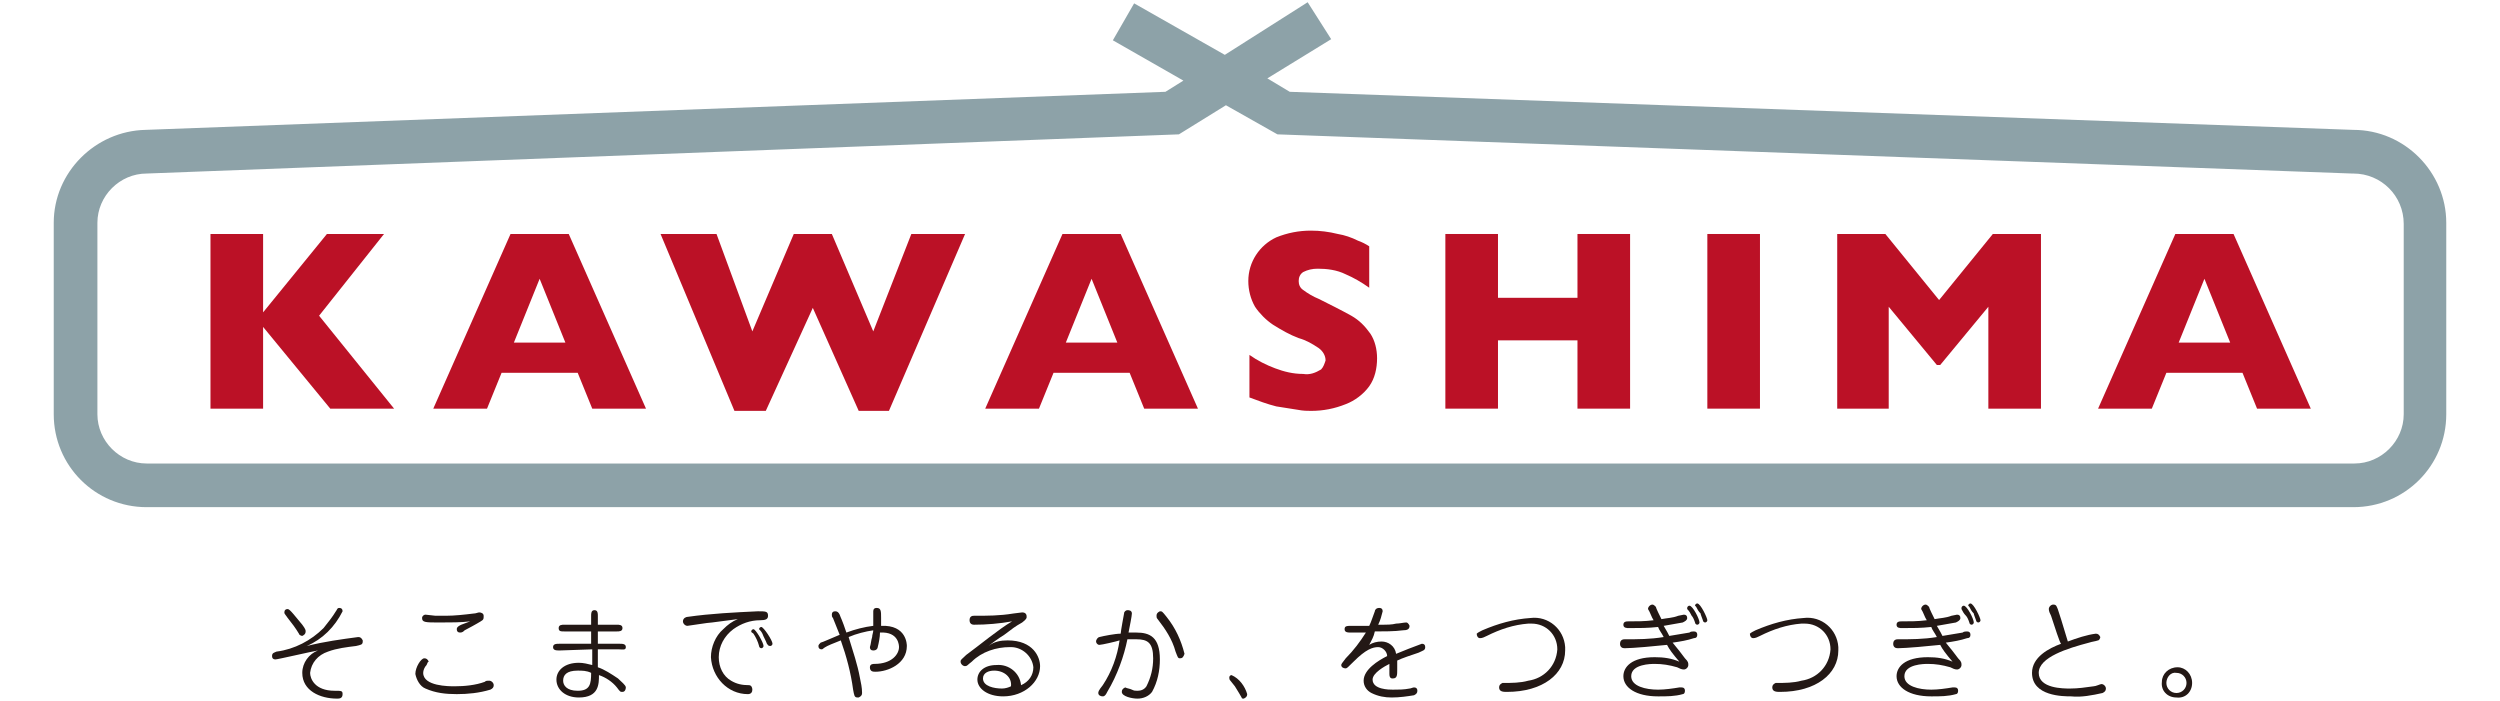 <?xml version="1.0" encoding="utf-8"?>
<!-- Generator: Adobe Illustrator 23.0.4, SVG Export Plug-In . SVG Version: 6.00 Build 0)  -->
<svg version="1.1" id="レイヤー_1" xmlns="http://www.w3.org/2000/svg" xmlns:xlink="http://www.w3.org/1999/xlink" x="0px"
	 y="0px" viewBox="0 0 223.3 62.6" style="enable-background:new 0 0 223.3 62.6;" xml:space="preserve">
<style type="text/css">
	.st0{fill:#BB1126;}
	.st1{fill:#8DA2A8;}
	.st2{fill:#231815;}
</style>
<title>logo</title>
<g id="グループ化_79">
	<g id="グループ化_61">
		<g id="グループ化_52">
			<path id="パス_64" class="st0" d="M35.2,36.5h-5.7l-6-7.3v7.3h-4.7V20.9h4.7v7l5.7-7h5.1l-5.8,7.3L35.2,36.5z"/>
		</g>
		<g id="グループ化_53">
			<path id="パス_65" class="st0" d="M57.7,36.5h-4.8l-1.3-3.2h-6.8l-1.3,3.2h-4.8l6.9-15.6h5.2L57.7,36.5z M50.5,30.6l-2.3-5.7
				l-2.3,5.7L50.5,30.6z"/>
		</g>
		<g id="グループ化_54">
			<path id="パス_66" class="st0" d="M86.2,20.9l-6.8,15.8h-2.7l-4.1-9.2l-4.2,9.2h-2.8l-6.6-15.8H64l3.2,8.7l3.7-8.7h3.4l3.7,8.7
				l3.4-8.7H86.2z"/>
		</g>
		<g id="グループ化_55">
			<path id="パス_67" class="st0" d="M107,36.5h-4.8l-1.3-3.2h-6.8l-1.3,3.2h-4.8l6.9-15.6h5.2L107,36.5z M99.8,30.6l-2.3-5.7
				l-2.3,5.7H99.8z"/>
		</g>
		<g id="グループ化_56">
			<path id="パス_68" class="st0" d="M123,32c0,0.9-0.2,1.8-0.7,2.5c-0.5,0.7-1.3,1.3-2.1,1.6c-1,0.4-2,0.6-3.1,0.6
				c-0.3,0-0.7,0-1.2-0.1c-0.6-0.1-1.3-0.2-1.9-0.3c-0.8-0.2-1.6-0.5-2.4-0.8v-3.8c0.7,0.5,1.5,0.9,2.3,1.2c0.8,0.3,1.6,0.5,2.5,0.5
				c0.6,0.1,1.1-0.1,1.6-0.4c0.2-0.2,0.3-0.5,0.4-0.8c0-0.4-0.2-0.8-0.6-1.1c-0.6-0.4-1.1-0.7-1.8-0.9c-0.8-0.3-1.5-0.7-2.3-1.2
				c-0.6-0.4-1.2-1-1.6-1.6c-0.4-0.7-0.6-1.5-0.6-2.3c0-1.7,1-3.2,2.5-3.9c1-0.4,2-0.6,3.1-0.6c0.8,0,1.6,0.1,2.4,0.3
				c0.6,0.1,1.2,0.3,1.8,0.6c0.3,0.1,0.7,0.3,1,0.5v3.7c-0.7-0.5-1.4-0.9-2.1-1.2c-0.8-0.4-1.7-0.5-2.5-0.5c-0.5,0-0.9,0.1-1.3,0.3
				c-0.3,0.2-0.4,0.5-0.4,0.8c0,0.3,0.1,0.6,0.4,0.8c0.4,0.3,0.9,0.6,1.4,0.8c1,0.5,2,1,2.9,1.5c0.7,0.4,1.2,0.9,1.7,1.6
				C122.8,30.4,123,31.2,123,32z"/>
		</g>
		<g id="グループ化_57">
			<path id="パス_69" class="st0" d="M145.6,36.5h-4.7v-6.1h-7.1v6.1h-4.7V20.9h4.7v5.7h7.1v-5.7h4.7L145.6,36.5z"/>
		</g>
		<g id="グループ化_58">
			<path id="パス_70" class="st0" d="M157.2,36.5h-4.7V20.9h4.7V36.5z"/>
		</g>
		<g id="グループ化_59">
			<path id="パス_71" class="st0" d="M182.3,36.5h-4.7v-9.1l-4.3,5.2H173l-4.3-5.2v9.1h-4.6V20.9h4.3l4.8,5.9l4.8-5.9h4.3
				L182.3,36.5z"/>
		</g>
		<g id="グループ化_60">
			<path id="パス_72" class="st0" d="M206.4,36.5h-4.8l-1.3-3.2h-6.8l-1.3,3.2h-4.8l6.9-15.6h5.2L206.4,36.5z M199.2,30.6
				l-2.3-5.7l-2.3,5.7H199.2z"/>
		</g>
	</g>
	<g id="グループ化_62">
		<path id="パス_73" class="st1" d="M210.2,45.3H13.1c-4.6,0-8.3-3.7-8.3-8.3V19.9c0-4.5,3.7-8.2,8.2-8.3l91.1-3.4l1.6-1l-6.3-3.6
			l1.9-3.3l8.1,4.6l7.4-4.7l2.1,3.3L113.2,7l2,1.2l95,3.4c4.6,0,8.3,3.8,8.3,8.3V37C218.5,41.6,214.8,45.3,210.2,45.3z M13.1,15.5
			c-2.4,0-4.4,2-4.4,4.4V37c0,2.4,2,4.4,4.4,4.4h197.2c2.4,0,4.4-2,4.4-4.4V20c0-2.5-2-4.5-4.5-4.5h-0.1l-96-3.5l-4.6-2.6l-4.2,2.6
			L13.1,15.5z"/>
	</g>
	<g id="グループ化_78">
		<g id="グループ化_63">
			<path id="パス_74" class="st2" d="M32,56.9c0.2,0,0.3,0.1,0.4,0.3c0,0,0,0,0,0.1c0,0.3-0.2,0.3-0.6,0.4
				c-0.8,0.1-1.7,0.2-2.5,0.5c-0.9,0.3-1.5,1-1.6,1.9c0,0.5,0.4,1.6,2.2,1.6c0.6,0,0.7,0,0.7,0.3c0,0.4-0.3,0.4-0.5,0.4
				c-1.5,0-3.1-0.7-3.1-2.3c0-0.9,0.6-1.7,1.4-2c-0.6,0.1-3.6,0.8-3.8,0.8c-0.2,0-0.3-0.1-0.3-0.3c0,0,0,0,0,0
				c0-0.3,0.2-0.3,0.4-0.4c1.6-0.2,3.1-1,4.2-2.1c0.4-0.5,0.8-1,1.1-1.5c0.1-0.1,0.1-0.3,0.3-0.3c0.2,0,0.3,0.1,0.3,0.3c0,0,0,0,0,0
				c-0.7,1.4-1.8,2.5-3.2,3.1C29,57.3,30.5,57.1,32,56.9z M25.4,54.7c0-0.2,0.1-0.3,0.3-0.3c0.2,0,0.7,0.7,1.3,1.4
				c0.3,0.4,0.3,0.5,0.3,0.6c0,0.2-0.1,0.3-0.3,0.4c0,0,0,0,0,0c-0.1,0-0.3-0.1-0.3-0.2c-0.3-0.5-0.6-0.9-1-1.4
				C25.4,54.8,25.4,54.8,25.4,54.7L25.4,54.7z"/>
		</g>
		<g id="グループ化_64">
			<path id="パス_75" class="st2" d="M38.1,59.4c-0.2,0.2-0.3,0.5-0.3,0.7c0,1.2,2.3,1.2,2.8,1.2c0.9,0,1.9-0.1,2.7-0.4
				c0.1-0.1,0.2-0.1,0.4-0.1c0.2,0,0.4,0.2,0.4,0.4c0,0.2-0.1,0.3-0.3,0.4c-1,0.3-2,0.4-3,0.4c-1,0-1.9-0.1-2.8-0.5
				c-0.5-0.2-0.8-0.8-0.9-1.3c0-0.6,0.5-1.4,0.8-1.4c0.2,0,0.3,0.1,0.4,0.3C38.2,59.1,38.2,59.2,38.1,59.4z M39.3,55.6
				c-1.3,0-1.6,0-1.6-0.4c0-0.2,0.2-0.3,0.3-0.3c0,0,0,0,0,0c0.1,0,0.8,0.1,0.9,0.1c0.2,0,0.5,0,0.9,0c0.8,0,1.7-0.1,2.5-0.2
				c0.2,0,0.4-0.1,0.5-0.1c0.2,0,0.4,0.1,0.4,0.3c0,0,0,0,0,0.1c0,0.3-0.1,0.3-0.6,0.6c0,0-0.7,0.4-1.1,0.6
				c-0.1,0.1-0.2,0.2-0.4,0.2c-0.2,0-0.3-0.1-0.3-0.3c0,0,0,0,0,0c0-0.2,0.2-0.3,0.4-0.4c0.3-0.1,0.5-0.2,0.8-0.3
				C41.2,55.6,40.2,55.6,39.3,55.6z"/>
		</g>
		<g id="グループ化_65">
			<path id="パス_76" class="st2" d="M50,58.1c-0.3,0-0.6,0-0.6-0.3s0.3-0.3,0.6-0.3l2.8,0l0-1.1l-2.4,0c-0.3,0-0.5,0-0.5-0.3
				s0.3-0.3,0.5-0.3l2.4,0l0-0.8c0-0.2,0-0.5,0.3-0.5s0.3,0.3,0.3,0.5v0.8l1.7,0c0.2,0,0.5,0,0.5,0.3c0,0.3-0.3,0.3-0.5,0.3l-1.7,0
				l0,1.1l1.9,0c0.3,0,0.6,0,0.6,0.3S55.6,58,55.3,58l-1.9,0l0,1.6c0.6,0.2,1.2,0.6,1.8,1c0.3,0.3,0.7,0.6,0.7,0.8
				c0,0.2-0.1,0.4-0.3,0.4c0,0,0,0,0,0c-0.2,0-0.2,0-0.5-0.4c-0.4-0.5-1-0.9-1.6-1.1c0,0.8,0,2-1.8,2c-1.2,0-2-0.7-2-1.6
				c0-0.8,0.7-1.5,2-1.5c0.4,0,0.8,0.1,1.2,0.2l0-1.4L50,58.1z M51.6,59.9c-1,0-1.3,0.4-1.3,0.9c0,0.4,0.3,0.9,1.3,0.9
				c1.1,0,1.2-0.6,1.2-1.6C52.4,59.9,52,59.9,51.6,59.9z"/>
		</g>
		<g id="グループ化_66">
			<path id="パス_77" class="st2" d="M63.6,55.6c-0.3,0-2.1,0.3-2.2,0.3c-0.2,0-0.4-0.2-0.4-0.4v0c0-0.3,0.3-0.4,0.4-0.4
				c2.1-0.3,4.2-0.4,6.3-0.5c0.7,0,0.9,0,0.9,0.4c0,0.3-0.2,0.4-0.7,0.4c-0.9,0-1.7,0.3-2.4,0.8c-0.8,0.6-1.3,1.5-1.3,2.5
				c0,0.9,0.4,1.7,1.1,2.1c0.5,0.3,1,0.4,1.6,0.4c0.2,0,0.3,0.2,0.3,0.4c0,0.2-0.1,0.4-0.4,0.4c-1.8,0-3.2-1.5-3.3-3.3
				c0-0.9,0.4-1.9,1.1-2.5c0.4-0.4,0.8-0.7,1.3-0.9C65.2,55.4,64.4,55.5,63.6,55.6z M67.1,56.4c0-0.1,0.1-0.2,0.2-0.2
				c0.2,0,0.9,1.2,0.9,1.5c0,0.1-0.1,0.2-0.2,0.2c-0.1,0-0.2-0.1-0.2-0.2c-0.1-0.4-0.3-0.8-0.5-1.1C67.2,56.5,67.1,56.5,67.1,56.4z
				 M67.8,56.2c0-0.1,0.1-0.2,0.2-0.2c0,0,0,0,0,0c0.2,0,1,1.2,1,1.5c0,0.1-0.1,0.2-0.2,0.2c-0.2,0-0.2-0.1-0.3-0.2
				c-0.1-0.3-0.3-0.6-0.4-0.9C68,56.4,67.9,56.3,67.8,56.2L67.8,56.2z"/>
		</g>
		<g id="グループ化_67">
			<path id="パス_78" class="st2" d="M78.4,57.8c0,0.1-0.1,0.3-0.4,0.3c-0.2,0-0.3-0.1-0.3-0.3c0,0,0,0,0,0
				c0.1-0.3,0.1-0.6,0.2-0.9c0-0.2,0.1-0.4,0.1-0.6c-0.7,0.1-1.5,0.3-2.2,0.6c0.4,1.3,0.8,2.5,1,3.6c0.1,0.5,0.2,0.9,0.2,1.4
				c0,0.2-0.1,0.3-0.3,0.4c0,0,0,0-0.1,0c-0.3,0-0.3-0.2-0.4-0.7c-0.2-1.5-0.6-3-1.1-4.4c-0.2,0.1-0.8,0.3-1.2,0.5S73.5,58,73.4,58
				c-0.2,0-0.3-0.1-0.3-0.3c0,0,0,0,0,0c0-0.1,0.1-0.2,0.2-0.3c0.1,0,1.2-0.5,1.7-0.7c-0.2-0.5-0.4-1-0.6-1.5
				c-0.1-0.1-0.1-0.2-0.1-0.3c0-0.2,0.1-0.3,0.3-0.3c0,0,0,0,0,0c0.2,0,0.3,0.1,0.4,0.3c0.1,0.3,0.2,0.4,0.6,1.6
				c0.8-0.3,1.6-0.5,2.4-0.6c0-0.4,0-0.7,0-0.8c0-0.1,0-0.5,0-0.5c0-0.2,0.1-0.3,0.3-0.3c0,0,0,0,0,0c0.4,0,0.4,0.3,0.4,0.9
				c0,0.2,0,0.4,0,0.7c2.3-0.1,2.3,1.7,2.3,1.8c0,1.6-1.7,2.3-2.8,2.3c-0.2,0-0.5,0-0.5-0.4c0-0.3,0.3-0.3,0.4-0.3
				c1.6,0,2.2-0.9,2.2-1.5c0-0.1,0-1.4-1.7-1.3C78.6,56.9,78.5,57.4,78.4,57.8z"/>
		</g>
		<g id="グループ化_68">
			<path id="パス_79" class="st2" d="M90,57.2c2.3,0,2.9,1.5,2.9,2.3c0,1.4-1.4,2.7-3.3,2.7c-1.4,0-2.3-0.7-2.3-1.5
				c0-0.7,0.6-1.3,1.7-1.3c1.1-0.1,2.1,0.7,2.2,1.8c0.7-0.3,1.1-0.9,1.1-1.6c-0.1-1-1-1.8-2-1.8c0,0-0.1,0-0.1,0
				c-1.2,0-2.5,0.4-3.4,1.3c-0.4,0.3-0.4,0.4-0.6,0.4c-0.2,0-0.4-0.2-0.4-0.4c0,0,0,0,0,0c0-0.2,0.1-0.2,0.5-0.6
				c1.1-0.8,2.9-2.3,4.1-3c-1.1,0.2-2.3,0.3-3.4,0.3c-0.3,0-0.4-0.2-0.4-0.4c0-0.4,0.3-0.4,0.4-0.4c1.2,0,2.3,0,3.5-0.2
				c0.1,0,0.7-0.1,0.8-0.1c0.4,0,0.4,0.3,0.4,0.4c0,0.1,0,0.2-0.4,0.5c-0.7,0.4-0.8,0.5-1.6,1.1c-0.5,0.3-1.3,0.9-1.4,1
				C88.8,57.3,89.4,57.2,90,57.2z M88.8,59.9c-0.5,0-1,0.2-1,0.7c0,0.7,1,0.9,1.7,0.9c0.3,0,0.6-0.1,0.8-0.2
				C90.4,60.5,89.7,59.9,88.8,59.9C88.8,59.9,88.8,59.9,88.8,59.9L88.8,59.9z"/>
		</g>
		<g id="グループ化_69">
			<path id="パス_80" class="st2" d="M98.9,61.8c-0.1,0.2-0.2,0.4-0.4,0.4c-0.2,0-0.4-0.1-0.4-0.3c0,0,0,0,0,0
				c0-0.1,0-0.2,0.4-0.7c0.8-1.2,1.3-2.6,1.5-4c-0.3,0.1-1.6,0.4-1.8,0.4c-0.2,0-0.3-0.2-0.3-0.3c0,0,0,0,0,0c0-0.2,0.2-0.4,0.3-0.4
				c0.4-0.1,1.4-0.3,1.9-0.3c0-0.2,0.3-1.8,0.3-1.8c0-0.2,0.2-0.3,0.3-0.3c0.1,0,0.4,0,0.4,0.3c0,0.2-0.2,1.2-0.3,1.7
				c0.2,0,0.4,0,0.7,0c1.2,0,2.1,0.4,2.1,2.4c0,1-0.2,2-0.7,2.9c-0.3,0.4-0.8,0.6-1.3,0.6c-0.5,0-1.4-0.2-1.4-0.6
				c0-0.2,0.1-0.3,0.3-0.4c0,0,0,0,0,0c0.2,0.1,0.4,0.1,0.6,0.2c0.2,0.1,0.3,0.1,0.5,0.1c0.3,0,0.6-0.1,0.8-0.4
				c0.4-0.8,0.6-1.6,0.6-2.5c0-1.4-0.5-1.7-1.5-1.7c-0.3,0-0.5,0-0.8,0C100.4,58.6,99.8,60.3,98.9,61.8z M105.4,58.8
				c-0.2,0-0.2-0.1-0.4-0.6c-0.3-1.1-0.9-2-1.6-2.9c-0.1-0.1-0.1-0.2-0.1-0.3c0-0.2,0.1-0.3,0.3-0.4c0,0,0,0,0,0
				c0.2,0,0.2,0,0.6,0.5c0.8,1,1.3,2.1,1.6,3.3C105.7,58.7,105.6,58.8,105.4,58.8z"/>
		</g>
		<g id="グループ化_70">
			<path id="パス_81" class="st2" d="M109.9,60.8c-0.1-0.1-0.1-0.2-0.1-0.3c0-0.1,0.1-0.2,0.2-0.2c0,0,0,0,0,0
				c0.7,0.3,1.2,1,1.4,1.7c0,0.2-0.1,0.3-0.3,0.4c0,0,0,0,0,0c-0.1,0-0.2,0-0.2-0.1c0,0-0.4-0.7-0.6-1
				C110.2,61.2,110,60.9,109.9,60.8z"/>
		</g>
		<g id="グループ化_71">
			<path id="パス_82" class="st2" d="M122.3,57.6c0.3-0.2,0.7-0.3,1.1-0.3c0.6,0,1.2,0.4,1.3,1.1c0.7-0.3,1.5-0.6,2.3-0.9
				c0.2,0,0.3,0.1,0.3,0.3c0,0,0,0,0,0c0,0.3-0.2,0.3-0.6,0.5c-0.6,0.2-1.5,0.5-1.9,0.7c0,0.3,0,0.6,0,0.8c0,0.5,0,0.8-0.4,0.8
				c-0.1,0-0.3,0-0.3-0.4v-0.9c-0.4,0.2-1.5,0.8-1.5,1.4c0,0.9,1.5,0.9,1.8,0.9c0.5,0,1,0,1.5-0.1c0.1,0,0.3-0.1,0.4-0.1
				c0.2,0,0.3,0.1,0.3,0.3c0,0,0,0,0,0c0,0.2-0.1,0.3-0.3,0.4c-0.6,0.1-1.3,0.2-2,0.2c-0.6,0-1.2-0.1-1.8-0.4
				c-0.4-0.2-0.7-0.6-0.7-1.1c0-1,1.3-1.8,2.1-2.2c0-0.4-0.4-0.8-0.8-0.8c0,0,0,0,0,0c-0.5,0-1.1,0.2-2.2,1.3
				c-0.5,0.5-0.6,0.6-0.7,0.6c-0.2,0-0.4-0.1-0.4-0.3c0,0,0,0,0,0c0-0.1,0.1-0.2,0.4-0.6c0.7-0.7,1.3-1.5,1.8-2.3
				c-0.5,0-0.8,0-1.3,0c-0.3,0-0.6,0-0.6-0.3c0-0.3,0.2-0.3,0.7-0.3c0.2,0,1.3,0,1.5,0c0.2-0.4,0.3-0.8,0.5-1.3
				c0-0.1,0.1-0.3,0.4-0.3c0.2,0,0.3,0.1,0.3,0.3c-0.1,0.4-0.2,0.8-0.4,1.2c0.9,0,1.2,0,1.6-0.1c0.3,0,0.7-0.1,0.9-0.1
				s0.3,0.3,0.3,0.3c0,0.3-0.2,0.4-0.6,0.4c-0.7,0.1-1.8,0.1-2.5,0.1C122.7,56.9,122.5,57.2,122.3,57.6z"/>
		</g>
		<g id="グループ化_72">
			<path id="パス_83" class="st2" d="M132.4,56.3c1.4-0.6,2.8-1,4.3-1.1c1.6-0.2,3,1,3.1,2.6c0,0.1,0,0.2,0,0.3
				c0,2.1-2,3.7-5.2,3.7c-0.3,0-0.7,0-0.7-0.4c0-0.2,0.1-0.3,0.3-0.4c0,0,0,0,0.1,0c0.7,0,1.5,0,2.2-0.2c1.4-0.2,2.5-1.3,2.6-2.8
				c0-1.3-1-2.3-2.3-2.3c-0.1,0-0.2,0-0.3,0c-1.3,0.1-2.5,0.5-3.7,1.1c-0.2,0.1-0.4,0.2-0.6,0.2c-0.2,0-0.3-0.2-0.3-0.4
				C132,56.5,132.2,56.4,132.4,56.3z"/>
		</g>
		<g id="グループ化_73">
			<path id="パス_84" class="st2" d="M150.5,58.8c0.3,0.3,0.3,0.4,0.3,0.6c0,0.2-0.2,0.4-0.4,0.4c0,0,0,0,0,0
				c-0.2,0-0.4-0.1-0.6-0.2c-0.7-0.2-1.3-0.3-2-0.3c-0.3,0-2.1,0-2.1,1.1c0,0.9,1.3,1.2,2.4,1.2c0.6,0,1.3-0.1,1.9-0.2
				c0.1,0,0.1,0,0.2,0c0.2,0,0.3,0.1,0.3,0.3c0,0,0,0,0,0c0,0.2-0.1,0.3-0.2,0.3c-0.7,0.2-1.4,0.2-2.2,0.2c-2,0-3.1-0.8-3.1-1.8
				c0-0.8,0.7-1.7,2.8-1.7c0.8,0,1.5,0.1,2.2,0.4c-0.6-0.7-0.9-1.1-1.1-1.5c-0.9,0.1-3.1,0.3-3.8,0.3c-0.2,0-0.4-0.1-0.4-0.4
				c0-0.2,0.1-0.4,0.4-0.4c1.2,0,2.3,0,3.5-0.2c-0.2-0.4-0.4-0.6-0.5-0.9c-0.9,0.1-1.7,0.1-2.6,0.1c-0.2,0-0.5,0-0.5-0.3
				s0.3-0.3,0.4-0.3c0.8,0,1.5,0,2.3-0.1c-0.2-0.3-0.3-0.7-0.5-1c0-0.2,0.2-0.4,0.4-0.4c0.1,0,0.2,0.1,0.3,0.2
				c0,0.1,0.4,0.9,0.5,1.1c0.5-0.1,1-0.1,1.5-0.3c0,0,0.5-0.1,0.5-0.1c0.2,0,0.3,0.1,0.3,0.3c0,0,0,0,0,0c0,0.2-0.2,0.3-0.4,0.4
				c-0.6,0.1-1.1,0.2-1.7,0.3c0.3,0.5,0.4,0.7,0.5,0.9c0.6-0.1,1.2-0.2,1.8-0.3c0.1-0.1,0.3-0.1,0.4-0.1c0.2,0,0.3,0.1,0.3,0.3
				c0,0,0,0,0,0c0,0.2-0.1,0.3-0.3,0.3c-0.6,0.2-1.2,0.3-1.9,0.4C149.9,58,150.2,58.4,150.5,58.8z M150.7,54.4c0,0,0-0.1,0-0.1
				c0-0.1,0.1-0.2,0.2-0.2c0,0,0,0,0,0c0.3,0,0.9,1.2,0.9,1.5c0,0.1-0.1,0.2-0.2,0.2c0,0,0,0,0,0c-0.1,0-0.2-0.1-0.2-0.2
				c-0.1-0.3-0.2-0.5-0.3-0.6C151,54.8,150.9,54.6,150.7,54.4z M151.5,54.2c0,0-0.1-0.1-0.1-0.1c0-0.1,0.1-0.2,0.2-0.2c0,0,0,0,0,0
				c0.3,0,0.9,1.3,0.9,1.5c0,0.1-0.1,0.2-0.2,0.2c-0.1,0-0.2-0.1-0.2-0.2c-0.1-0.3-0.2-0.5-0.2-0.6
				C151.7,54.6,151.6,54.4,151.5,54.2L151.5,54.2z"/>
		</g>
		<g id="グループ化_74">
			<path id="パス_85" class="st2" d="M156.8,56.3c1.4-0.6,2.8-1,4.3-1.1c1.6-0.2,3,1,3.1,2.6c0,0.1,0,0.2,0,0.3
				c0,2.1-2,3.7-5.2,3.7c-0.3,0-0.7,0-0.7-0.4c0-0.2,0.1-0.3,0.3-0.4c0,0,0,0,0.1,0c0.7,0,1.5,0,2.2-0.2c1.4-0.2,2.5-1.3,2.6-2.8
				c0-1.3-1-2.3-2.3-2.3c-0.1,0-0.2,0-0.3,0c-1.3,0.1-2.5,0.5-3.7,1.1c-0.2,0.1-0.4,0.2-0.6,0.2c-0.2,0-0.3-0.2-0.3-0.4
				C156.4,56.5,156.6,56.4,156.8,56.3z"/>
		</g>
		<g id="グループ化_75">
			<path id="パス_86" class="st2" d="M174.9,58.8c0.3,0.3,0.3,0.4,0.3,0.6c0,0.2-0.2,0.4-0.4,0.4c0,0,0,0,0,0
				c-0.2,0-0.4-0.1-0.6-0.2c-0.7-0.2-1.3-0.3-2-0.3c-0.3,0-2.1,0-2.1,1.1c0,0.9,1.3,1.2,2.4,1.2c0.6,0,1.3-0.1,1.9-0.2
				c0.1,0,0.1,0,0.2,0c0.2,0,0.3,0.1,0.3,0.3c0,0,0,0,0,0c0,0.2-0.1,0.3-0.2,0.3c-0.7,0.2-1.4,0.2-2.2,0.2c-2,0-3.1-0.8-3.1-1.8
				c0-0.8,0.7-1.7,2.8-1.7c0.8,0,1.5,0.1,2.2,0.4c-0.6-0.7-0.9-1.1-1.1-1.5c-0.9,0.1-3.1,0.3-3.8,0.3c-0.2,0-0.4-0.1-0.4-0.4
				c0-0.2,0.1-0.4,0.4-0.4c1.2,0,2.3,0,3.5-0.2c-0.2-0.4-0.4-0.6-0.5-0.9c-0.9,0.1-1.7,0.1-2.6,0.1c-0.2,0-0.5,0-0.5-0.3
				s0.3-0.3,0.4-0.3c0.8,0,1.5,0,2.3-0.1c-0.2-0.3-0.3-0.7-0.5-1c0-0.2,0.2-0.4,0.4-0.4c0.1,0,0.2,0.1,0.3,0.2
				c0,0.1,0.4,0.9,0.5,1.1c0.5-0.1,1-0.1,1.5-0.3c0,0,0.5-0.1,0.5-0.1c0.2,0,0.3,0.1,0.3,0.3c0,0,0,0,0,0c0,0.2-0.2,0.3-0.4,0.4
				c-0.6,0.1-1.1,0.2-1.7,0.3c0.3,0.5,0.4,0.7,0.5,0.9c0.6-0.1,1.2-0.2,1.8-0.3c0.1-0.1,0.3-0.1,0.4-0.1c0.2,0,0.3,0.1,0.3,0.3
				c0,0,0,0,0,0c0,0.2-0.1,0.3-0.3,0.3c-0.6,0.2-1.2,0.3-1.9,0.4C174.3,58,174.6,58.4,174.9,58.8z M175.2,54.4c0,0,0-0.1,0-0.1
				c0-0.1,0.1-0.2,0.2-0.2c0,0,0,0,0,0c0.3,0,0.9,1.2,0.9,1.5c0,0.1-0.1,0.2-0.2,0.2c0,0,0,0,0,0c-0.1,0-0.2-0.1-0.2-0.2
				c-0.1-0.3-0.2-0.5-0.3-0.6C175.4,54.8,175.3,54.6,175.2,54.4L175.2,54.4z M175.9,54.2c0,0-0.1-0.1-0.1-0.1c0-0.1,0.1-0.2,0.2-0.2
				c0,0,0,0,0,0c0.3,0,0.9,1.3,0.9,1.5c0,0.1-0.1,0.2-0.2,0.2c-0.1,0-0.2-0.1-0.2-0.2c-0.1-0.3-0.2-0.5-0.2-0.6
				C176.1,54.6,176,54.4,175.9,54.2L175.9,54.2z"/>
		</g>
		<g id="グループ化_76">
			<path id="パス_87" class="st2" d="M183.2,55c-0.1-0.2-0.2-0.4-0.2-0.6c0-0.2,0.2-0.4,0.4-0.4c0.3,0,0.3,0.2,0.4,0.4
				c0.2,0.6,0.3,0.9,0.9,2.9c0.8-0.3,1.7-0.6,2.5-0.7c0.2,0,0.3,0.1,0.4,0.3c0,0,0,0,0,0c0,0.1-0.1,0.3-0.2,0.3
				c-0.3,0.1-0.5,0.1-0.8,0.2c-1.9,0.5-4.5,1.3-4.5,2.7s2.2,1.4,2.8,1.4c0.7,0,1.4-0.1,2.1-0.2c0.2,0,0.6-0.2,0.7-0.2
				c0.2,0,0.4,0.2,0.4,0.4c0,0,0,0,0,0c0,0.2-0.1,0.3-0.3,0.4c-0.9,0.2-1.9,0.4-2.8,0.3c-0.7,0-3.5,0-3.5-2.1c0-1.4,1.5-2.2,2.6-2.6
				C184,57.5,183.5,55.9,183.2,55z"/>
		</g>
		<g id="グループ化_77">
			<path id="パス_88" class="st2" d="M195.8,61c0,0.8-0.6,1.4-1.4,1.3c-0.8,0-1.4-0.6-1.3-1.4c0-0.7,0.6-1.3,1.4-1.3
				C195.2,59.6,195.8,60.2,195.8,61C195.8,61,195.8,61,195.8,61z M193.5,61c0,0.5,0.4,0.9,0.9,0.9c0.5,0,0.9-0.4,0.9-0.9
				c0-0.5-0.4-0.9-0.9-0.9C193.9,60,193.5,60.5,193.5,61L193.5,61z"/>
		</g>
	</g>
</g>
</svg>
